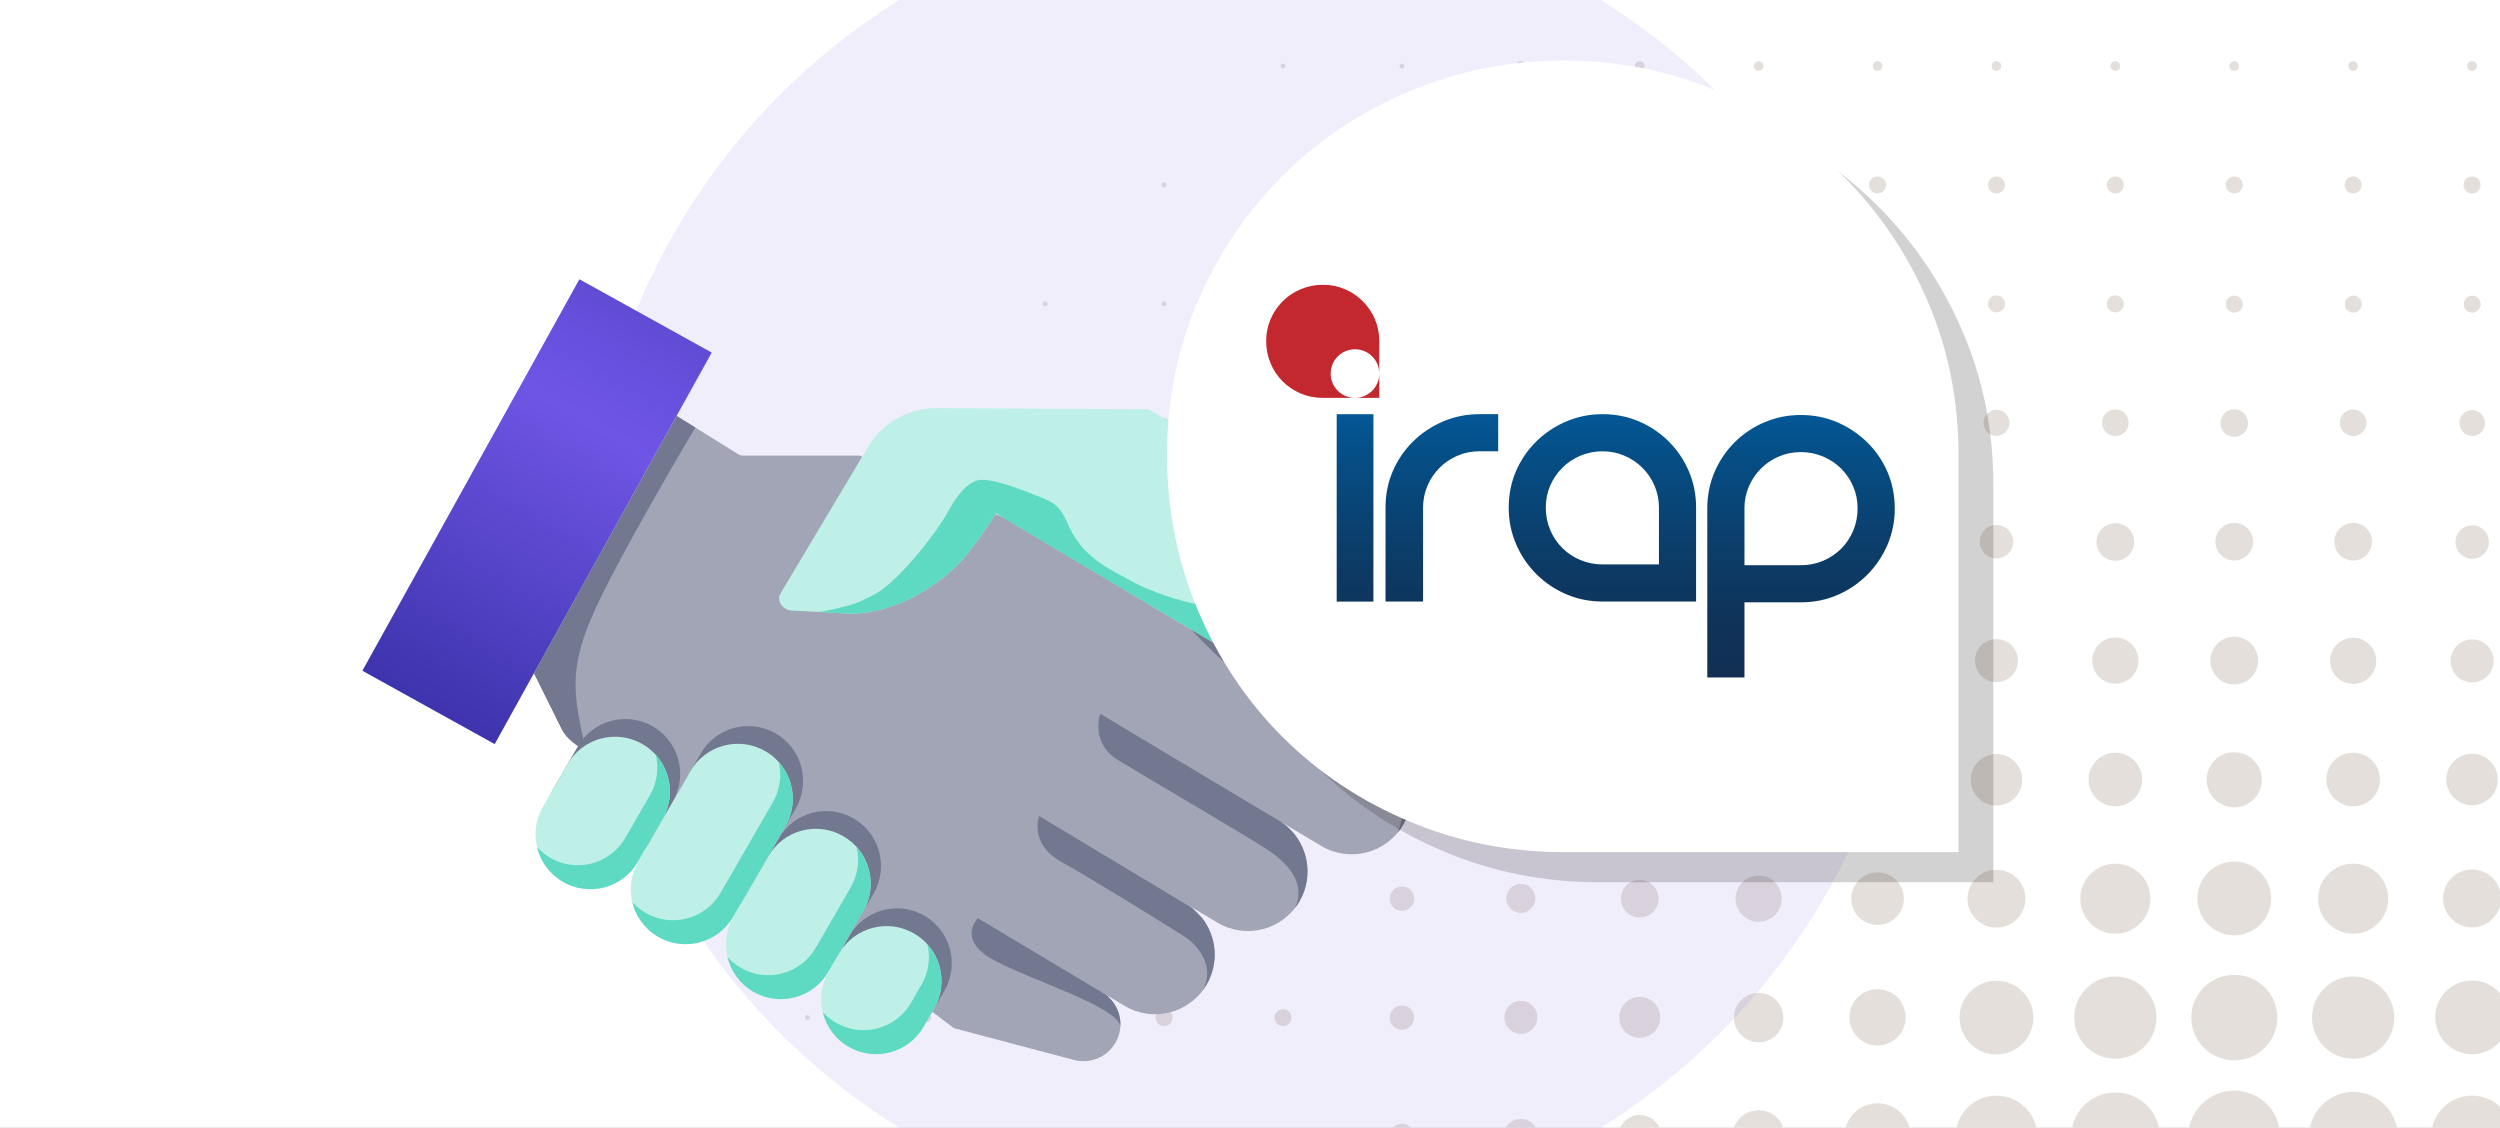 <?xml version="1.0" encoding="UTF-8"?>
<svg id="Content" xmlns="http://www.w3.org/2000/svg" xmlns:xlink="http://www.w3.org/1999/xlink" viewBox="0 0 665 300">
  <rect x="0" y="0" width="665" height="300" fill="#808080" stroke="none"/>
  <defs>
    <style>.cls-1{fill:url(#linear-gradient-2);}.cls-2{fill:#fff;}.cls-3{fill:#bff0e7;}.cls-4{fill:#6f55e5;opacity:.1;}.cls-5{fill:#a1a5b5;}.cls-6{fill:#c2282d;}.cls-7{fill:#e4dfda;}.cls-8{fill:#737891;}.cls-9{fill:#231f20;opacity:.2;}.cls-10{clip-path:url(#clippath);}.cls-10,.cls-11{fill:none;}.cls-12{fill:url(#linear-gradient-3);}.cls-11{clip-path:url(#clippath-1);}.cls-13{fill:url(#linear-gradient);}.cls-14{fill:#5edac3;}</style>
    <clipPath id="clippath">
      <rect class="cls-2" x="-551.2" y="-.31" width="432" height="300.61" />
    </clipPath>
    <clipPath id="clippath-1">
      <rect class="cls-2" y="-.31" width="665" height="300.61" />
    </clipPath>
    <linearGradient id="linear-gradient" x1="351.77" y1="84.23" x2="411.65" y2="187.94" gradientTransform="translate(77.63 403.96) rotate(-61)" gradientUnits="userSpaceOnUse">
      <stop offset="0" stop-color="#47c1b3" />
      <stop offset=".15" stop-color="#57d2be" />
      <stop offset=".27" stop-color="#5edac3" />
      <stop offset=".46" stop-color="#4dc8b7" />
      <stop offset=".83" stop-color="#219998" />
      <stop offset="1" stop-color="#0c838a" />
    </linearGradient>
    <linearGradient id="linear-gradient-2" x1="112.92" y1="187.96" x2="172.8" y2="84.25" gradientTransform="translate(93.08 327.04) rotate(-119)" gradientUnits="userSpaceOnUse">
      <stop offset="0" stop-color="#3d34ad" />
      <stop offset=".73" stop-color="#6f55e5" />
      <stop offset=".89" stop-color="#6750dd" />
      <stop offset="1" stop-color="#604bd5" />
    </linearGradient>
    <linearGradient id="linear-gradient-3" x1="429.77" y1="180.22" x2="429.77" y2="110.16" gradientUnits="userSpaceOnUse">
      <stop offset="0" stop-color="#113053" />
      <stop offset=".22" stop-color="#0f3359" />
      <stop offset=".51" stop-color="#0b3e6b" />
      <stop offset=".86" stop-color="#054f87" />
      <stop offset="1" stop-color="#035896" />
    </linearGradient>
  </defs>
  <rect class="cls-2" x="-551.2" y="-.31" width="432" height="300.61" />
  <g class="cls-10">
    <g id="Layer_6">
      <circle class="cls-7" cx="108.29" cy="131.14" r=".48" />
      <circle class="cls-7" cx="108.29" cy="155.2" r=".48" />
      <circle class="cls-7" cx="132.35" cy="155.2" r=".48" />
      <circle class="cls-7" cx="132.35" cy="179.31" r=".48" />
      <circle class="cls-7" cx="132.35" cy="203.32" r=".48" />
      <circle class="cls-7" cx="156.41" cy="203.32" r=".48" />
      <circle class="cls-7" cx="156.41" cy="227.43" r=".48" />
      <circle class="cls-7" cx="156.41" cy="251.49" r=".48" />
      <circle class="cls-7" cx="156.41" cy="275.55" r=".54" />
      <circle class="cls-7" cx="156.41" cy="299.62" r=".54" />
      <circle class="cls-7" cx="60.12" cy="83.01" r=".48" />
      <circle class="cls-7" cx="84.23" cy="83.01" r=".48" />
      <circle class="cls-7" cx="84.23" cy="107.08" r=".48" />
      <circle class="cls-7" cx="108.29" cy="107.08" r=".48" />
      <circle class="cls-7" cx="36.06" cy="58.95" r=".48" />
      <circle class="cls-7" cx="60.12" cy="58.95" r=".48" />
      <circle class="cls-7" cx="36.06" cy="34.89" r=".48" />
      <circle class="cls-7" cx="12" cy="34.89" r=".48" />
      <circle class="cls-7" cx="36.06" cy="131.14" r=".97" />
      <circle class="cls-7" cx="60.12" cy="131.14" r=".97" />
      <circle class="cls-7" cx="60.12" cy="155.2" r=".97" />
      <circle class="cls-7" cx="84.23" cy="131.14" r=".97" />
      <circle class="cls-7" cx="84.23" cy="155.2" r=".97" />
      <circle class="cls-7" cx="84.23" cy="179.31" r=".97" />
      <circle class="cls-7" cx="84.23" cy="203.32" r=".97" />
      <circle class="cls-7" cx="84.23" cy="227.43" r=".97" />
      <circle class="cls-7" cx="108.29" cy="179.31" r=".97" />
      <circle class="cls-7" cx="108.29" cy="203.32" r=".97" />
      <circle class="cls-7" cx="108.29" cy="227.43" r=".97" />
      <circle class="cls-7" cx="108.29" cy="251.49" r=".97" />
      <circle class="cls-7" cx="108.29" cy="275.55" r="1.02" />
      <circle class="cls-7" cx="108.29" cy="299.62" r="1.02" />
      <circle class="cls-7" cx="132.35" cy="227.43" r=".97" />
      <circle class="cls-7" cx="132.35" cy="251.49" r=".97" />
      <circle class="cls-7" cx="132.35" cy="275.55" r="1.02" />
      <circle class="cls-7" cx="132.35" cy="299.62" r="1.02" />
      <circle class="cls-7" cx="12" cy="58.95" r=".97" />
      <circle class="cls-7" cx="36.06" cy="83.01" r=".97" />
      <circle class="cls-7" cx="12" cy="83.01" r=".97" />
      <circle class="cls-7" cx="36.06" cy="107.08" r=".97" />
      <circle class="cls-7" cx="12" cy="107.08" r=".97" />
      <circle class="cls-7" cx="60.12" cy="107.08" r=".97" />
      <circle class="cls-7" cx="36.06" cy="155.2" r="1.72" />
      <circle class="cls-7" cx="36.06" cy="179.31" r="1.72" />
      <circle class="cls-7" cx="36.06" cy="203.32" r="1.72" />
      <circle class="cls-7" cx="12" cy="131.14" r="1.72" />
      <circle class="cls-7" cx="12" cy="155.2" r="1.72" />
      <circle class="cls-7" cx="60.12" cy="179.31" r="1.72" />
      <circle class="cls-7" cx="60.12" cy="203.32" r="1.72" />
      <circle class="cls-7" cx="60.12" cy="227.43" r="1.72" />
      <circle class="cls-7" cx="60.12" cy="251.49" r="1.72" />
      <circle class="cls-7" cx="60.12" cy="275.55" r="1.83" />
      <circle class="cls-7" cx="60.12" cy="299.62" r="1.83" />
      <circle class="cls-7" cx="84.23" cy="251.49" r="1.72" />
      <circle class="cls-7" cx="84.23" cy="275.55" r="1.83" />
      <circle class="cls-7" cx="84.23" cy="299.62" r="1.83" />
      <circle class="cls-7" cx="36.06" cy="227.43" r="2.47" />
      <circle class="cls-7" cx="36.06" cy="251.49" r="2.47" />
      <circle class="cls-7" cx="36.06" cy="275.55" r="2.58" />
      <circle class="cls-7" cx="36.06" cy="299.62" r="2.58" />
      <circle class="cls-7" cx="12" cy="179.31" r="2.47" />
      <circle class="cls-7" cx="12" cy="203.32" r="2.47" />
      <path class="cls-7" d="m12,230.33c1.61,0,2.95-1.34,2.95-2.95s-1.34-2.95-2.95-2.95-2.95,1.34-2.95,2.95,1.34,2.95,2.95,2.95Z" />
      <circle class="cls-7" cx="12.01" cy="251.51" r="3.33" />
      <circle class="cls-7" cx="12" cy="275.55" r="3.54" />
      <circle class="cls-7" cx="12" cy="299.62" r="3.65" />
    </g>
  </g>
  <rect class="cls-2" y="-.31" width="665" height="300.61" />
  <g class="cls-11">
    <g id="Layer_6-2">
      <circle class="cls-7" cx="214.76" cy="207.35" r=".64" />
      <circle class="cls-7" cx="214.76" cy="239.05" r=".64" />
      <circle class="cls-7" cx="214.76" cy="270.68" r=".64" />
      <circle class="cls-7" cx="246.39" cy="144.09" r=".64" />
      <circle class="cls-7" cx="246.39" cy="175.79" r=".64" />
      <circle class="cls-7" cx="246.39" cy="207.35" r=".64" />
      <circle class="cls-7" cx="278.02" cy="112.46" r=".64" />
      <circle class="cls-7" cx="278.02" cy="144.09" r=".64" />
      <circle class="cls-7" cx="309.65" cy="49.2" r=".64" />
      <circle class="cls-7" cx="341.28" cy="49.2" r=".64" />
      <circle class="cls-7" cx="278.02" cy="80.83" r=".64" />
      <circle class="cls-7" cx="309.65" cy="80.83" r=".64" />
      <circle class="cls-7" cx="341.28" cy="17.57" r=".64" />
      <circle class="cls-7" cx="372.91" cy="17.57" r=".64" />
      <circle class="cls-7" cx="246.39" cy="239.05" r="1.27" />
      <circle class="cls-7" cx="246.39" cy="270.68" r="1.27" />
      <circle class="cls-7" cx="278.02" cy="175.79" r="1.27" />
      <circle class="cls-7" cx="278.02" cy="207.35" r="1.27" />
      <circle class="cls-7" cx="278.02" cy="239.05" r="1.27" />
      <circle class="cls-7" cx="278.02" cy="270.68" r="1.27" />
      <circle class="cls-7" cx="309.65" cy="112.46" r="1.27" />
      <circle class="cls-7" cx="309.65" cy="144.09" r="1.27" />
      <circle class="cls-7" cx="309.65" cy="175.79" r="1.27" />
      <circle class="cls-7" cx="309.65" cy="207.35" r="1.27" />
      <circle class="cls-7" cx="309.65" cy="239.05" r="1.27" />
      <circle class="cls-7" cx="341.28" cy="112.46" r="1.27" />
      <circle class="cls-7" cx="341.28" cy="144.09" r="1.27" />
      <circle class="cls-7" cx="372.91" cy="112.46" r="1.27" />
      <circle class="cls-7" cx="594.31" cy="17.57" r="1.27" />
      <circle class="cls-7" cx="625.94" cy="17.57" r="1.27" />
      <circle class="cls-7" cx="657.57" cy="17.57" r="1.27" />
      <circle class="cls-7" cx="562.68" cy="17.57" r="1.27" />
      <circle class="cls-7" cx="531.06" cy="17.57" r="1.27" />
      <circle class="cls-7" cx="499.43" cy="17.57" r="1.27" />
      <circle class="cls-7" cx="467.8" cy="17.57" r="1.27" />
      <circle class="cls-7" cx="436.17" cy="17.57" r="1.27" />
      <circle class="cls-7" cx="404.54" cy="17.57" r="1.27" />
      <circle class="cls-7" cx="467.8" cy="49.2" r="1.27" />
      <circle class="cls-7" cx="436.17" cy="49.2" r="1.27" />
      <circle class="cls-7" cx="372.91" cy="49.2" r="1.27" />
      <circle class="cls-7" cx="404.54" cy="49.2" r="1.27" />
      <circle class="cls-7" cx="341.28" cy="80.83" r="1.27" />
      <circle class="cls-7" cx="372.91" cy="80.83" r="1.27" />
      <circle class="cls-7" cx="404.54" cy="80.83" r="1.27" />
      <circle class="cls-7" cx="309.65" cy="270.68" r="2.26" />
      <circle class="cls-7" cx="309.65" cy="302.31" r="2.4" />
      <circle class="cls-7" cx="341.28" cy="175.79" r="2.26" />
      <circle class="cls-7" cx="341.28" cy="207.35" r="2.26" />
      <circle class="cls-7" cx="341.28" cy="239.05" r="2.26" />
      <circle class="cls-7" cx="341.28" cy="270.68" r="2.26" />
      <circle class="cls-7" cx="341.28" cy="302.31" r="2.4" />
      <circle class="cls-7" cx="467.8" cy="112.46" r="2.26" />
      <circle class="cls-7" cx="436.17" cy="112.46" r="2.26" />
      <circle class="cls-7" cx="372.91" cy="144.09" r="2.26" />
      <circle class="cls-7" cx="372.91" cy="175.79" r="2.26" />
      <circle class="cls-7" cx="372.91" cy="207.35" r="2.26" />
      <circle class="cls-7" cx="594.31" cy="49.2" r="2.26" />
      <circle class="cls-7" cx="625.94" cy="49.2" r="2.26" />
      <circle class="cls-7" cx="657.57" cy="49.2" r="2.26" />
      <circle class="cls-7" cx="562.68" cy="49.2" r="2.26" />
      <circle class="cls-7" cx="531.06" cy="49.2" r="2.26" />
      <circle class="cls-7" cx="499.43" cy="49.2" r="2.26" />
      <circle class="cls-7" cx="594.33" cy="80.91" r="2.26" transform="translate(-2.69 138.68) rotate(-13.28)" />
      <circle class="cls-7" cx="625.97" cy="80.92" r="2.26" transform="translate(-1.85 145.94) rotate(-13.28)" />
      <circle class="cls-7" cx="657.6" cy="80.92" r="2.26" transform="translate(-1 153.21) rotate(-13.28)" />
      <circle class="cls-7" cx="562.68" cy="80.83" r="2.26" />
      <circle class="cls-7" cx="531.06" cy="80.83" r="2.26" />
      <circle class="cls-7" cx="499.43" cy="80.83" r="2.26" />
      <circle class="cls-7" cx="467.8" cy="80.83" r="2.26" />
      <circle class="cls-7" cx="436.17" cy="80.83" r="2.26" />
      <circle class="cls-7" cx="404.54" cy="112.46" r="2.26" />
      <circle class="cls-7" cx="404.54" cy="144.09" r="2.26" />
      <path class="cls-7" d="m594.31,116.2c2.05,0,3.67-1.62,3.67-3.67s-1.62-3.67-3.67-3.67-3.67,1.62-3.67,3.67,1.62,3.67,3.67,3.67Z" />
      <ellipse class="cls-7" cx="657.6" cy="112.55" rx="3.39" ry="3.46" transform="translate(-8.27 154.05) rotate(-13.28)" />
      <path class="cls-7" d="m625.94,115.99c1.91,0,3.53-1.55,3.53-3.53s-1.55-3.53-3.53-3.53-3.53,1.55-3.53,3.53,1.62,3.53,3.53,3.53Z" />
      <circle class="cls-7" cx="657.6" cy="144.18" r="4.45" />
      <circle class="cls-7" cx="531.06" cy="112.46" r="3.46" />
      <circle class="cls-7" cx="499.43" cy="112.46" r="3.25" />
      <circle class="cls-7" cx="467.8" cy="144.09" r="3.46" />
      <circle class="cls-7" cx="436.17" cy="144.09" r="3.25" />
      <circle class="cls-7" cx="436.17" cy="175.72" r="3.46" />
      <circle class="cls-7" cx="372.91" cy="239.05" r="3.25" />
      <circle class="cls-7" cx="372.91" cy="270.68" r="3.25" />
      <circle class="cls-7" cx="372.91" cy="302.31" r="3.39" />
      <path class="cls-7" d="m562.68,115.99c-1.91,0-3.53-1.55-3.53-3.53s1.55-3.53,3.53-3.53,3.53,1.55,3.53,3.53-1.55,3.53-3.53,3.53Z" />
      <circle class="cls-7" cx="531.06" cy="144.09" r="4.45" />
      <path class="cls-7" d="m499.43,148.18c-2.26,0-4.02-1.84-4.02-4.02s1.84-4.02,4.02-4.02,4.02,1.84,4.02,4.02-1.77,4.02-4.02,4.02Z" />
      <circle class="cls-7" cx="467.8" cy="175.72" r="4.38" />
      <circle class="cls-7" cx="436.17" cy="207.35" r="4.38" />
      <circle class="cls-7" cx="436.17" cy="239.05" r="5.01" />
      <circle class="cls-7" cx="404.54" cy="175.79" r="3.25" />
      <circle class="cls-7" cx="404.54" cy="207.35" r="3.25" />
      <path class="cls-7" d="m404.54,242.86c-2.12,0-3.88-1.77-3.88-3.88s1.77-3.88,3.88-3.88,3.88,1.77,3.88,3.88-1.77,3.88-3.88,3.88Z" />
      <circle class="cls-7" cx="404.54" cy="270.61" r="4.38" />
      <circle class="cls-7" cx="404.54" cy="302.31" r="4.66" />
      <circle class="cls-7" cx="594.31" cy="144.11" r="5.01" transform="translate(-15.41 97.07) rotate(-9.22)" />
      <circle class="cls-7" cx="625.95" cy="144.11" r="5.01" transform="translate(-15 102.14) rotate(-9.22)" />
      <circle class="cls-7" cx="562.68" cy="144.16" r="5.01" />
      <circle class="cls-7" cx="594.31" cy="175.72" r="6.35" />
      <circle class="cls-7" cx="594.31" cy="207.42" r="7.34" />
      <circle class="cls-7" cx="594.31" cy="239" r="9.81" transform="translate(-30.61 98.29) rotate(-9.22)" />
      <ellipse class="cls-7" cx="594.32" cy="270.68" rx="11.44" ry="11.37" transform="translate(-3.9 8.74) rotate(-.84)" />
      <circle class="cls-7" cx="594.31" cy="302.31" r="12.21" />
      <circle class="cls-7" cx="625.94" cy="175.79" r="6.14" />
      <circle class="cls-7" cx="657.59" cy="175.81" r="5.72" transform="translate(-22.8 155.74) rotate(-13.28)" />
      <path class="cls-7" d="m625.94,214.48c3.95,0,7.13-3.18,7.13-7.13s-3.18-7.13-7.13-7.13-7.13,3.18-7.13,7.13,3.25,7.13,7.13,7.13Z" />
      <circle class="cls-7" cx="657.57" cy="207.35" r="6.85" />
      <circle class="cls-7" cx="625.94" cy="239.05" r="9.32" />
      <circle class="cls-7" cx="657.57" cy="238.98" r="7.7" />
      <circle class="cls-7" cx="625.94" cy="270.68" r="10.94" />
      <circle class="cls-7" cx="657.57" cy="270.63" r="9.81" transform="translate(-34.86 108.84) rotate(-9.22)" />
      <circle class="cls-7" cx="626.01" cy="302.24" r="11.79" />
      <path class="cls-7" d="m657.57,313.18c6,0,10.87-4.87,10.87-10.87s-4.87-10.87-10.87-10.87-10.87,4.87-10.87,10.87,4.87,10.87,10.87,10.87Z" />
      <circle class="cls-7" cx="562.68" cy="175.72" r="6.14" />
      <circle class="cls-7" cx="531.06" cy="175.72" r="5.72" />
      <circle class="cls-7" cx="499.43" cy="175.72" r="5.08" />
      <path class="cls-7" d="m562.68,214.48c-3.95,0-7.13-3.18-7.13-7.13s3.18-7.13,7.13-7.13,7.13,3.18,7.13,7.13-3.18,7.13-7.13,7.13Z" />
      <circle class="cls-7" cx="531.06" cy="207.42" r="6.85" />
      <circle class="cls-7" cx="499.43" cy="207.35" r="6.14" />
      <circle class="cls-7" cx="467.8" cy="207.35" r="5.08" />
      <circle class="cls-7" cx="562.68" cy="239.05" r="9.32" />
      <circle class="cls-7" cx="531.06" cy="239.05" r="7.7" />
      <circle class="cls-7" cx="499.43" cy="239.05" r="6.99" />
      <circle class="cls-7" cx="467.8" cy="239.05" r="6.14" />
      <circle class="cls-7" cx="562.68" cy="270.68" r="10.94" />
      <circle class="cls-7" cx="531.06" cy="270.68" r="9.81" />
      <path class="cls-7" d="m499.43,278.09c-4.09,0-7.48-3.32-7.48-7.48s3.32-7.48,7.48-7.48,7.48,3.32,7.48,7.48-3.39,7.48-7.48,7.48Z" />
      <path class="cls-7" d="m467.8,277.25c-3.6,0-6.57-2.97-6.57-6.57s2.97-6.57,6.57-6.57,6.57,2.97,6.57,6.57-2.89,6.57-6.57,6.57Z" />
      <circle class="cls-7" cx="436.17" cy="270.61" r="5.44" />
      <ellipse class="cls-7" cx="562.72" cy="302.31" rx="11.72" ry="11.79" transform="translate(174.17 809.33) rotate(-80.78)" />
      <path class="cls-7" d="m531.06,313.18c-6,0-10.87-4.87-10.87-10.87s4.87-10.87,10.87-10.87,10.87,4.87,10.87,10.87-4.87,10.87-10.87,10.87Z" />
      <circle class="cls-7" cx="499.43" cy="302.31" r="8.83" />
      <circle class="cls-7" cx="467.8" cy="302.31" r="6.99" />
      <circle class="cls-7" cx="436.19" cy="302.3" r="5.72" transform="translate(67.92 684.43) rotate(-80.78)" />
    </g>
  </g>
  <circle class="cls-4" cx="332.5" cy="150" r="176.63" />
  <path class="cls-5" d="m367.68,197.78l-18.08-10.81.05-.06-82.22-49.04-38.76-16.68h-30.84v.02c-.56,0-1.1-.16-1.58-.46l-16.24-10.1-37.96,68.43,7.29,14.69c.72,1.45,1.77,2.72,3.07,3.69l101.38,76.05,31.89,8.44c4.24,1.12,8.71-.7,10.96-4.46h0c2.65-4.44,1.4-10.12-2.74-13.06l5.21,3.11c7.52,4.5,17.25,2.05,21.75-5.47h0c4.32-7.23,2.22-16.51-4.64-21.21l7.59,4.54c7.52,4.5,17.25,2.05,21.75-5.47h0c4.32-7.23,2.22-16.51-4.64-21.21l10.49,6.27c7.52,4.5,17.25,2.05,21.75-5.47h0c4.5-7.52,2.05-17.25-5.47-21.75Z" />
  <path class="cls-8" d="m178.98,213.15c4.03-6.98,1.64-15.91-5.34-19.94h0c-6.98-4.03-15.91-1.64-19.94,5.34l-6.56,11.36c-4.03,6.98-1.64,15.91,5.34,19.94h0c6.98,4.03,15.91,1.64,19.94-5.34l6.56-11.36Z" />
  <path class="cls-8" d="m211.67,215.03c4.03-6.98,1.64-15.91-5.34-19.94h0c-6.98-4.03-15.91-1.64-19.94,5.34l-13.91,24.1c-4.03,6.98-1.64,15.91,5.34,19.94h0c6.98,4.03,15.91,1.64,19.94-5.34l13.91-24.1Z" />
  <path class="cls-8" d="m232.39,237.64c4.03-6.98,1.64-15.91-5.34-19.94h0c-6.98-4.03-15.91-1.64-19.94,5.34l-9.3,16.11c-4.03,6.98-1.64,15.91,5.34,19.94h0c6.98,4.03,15.91,1.64,19.94-5.34l9.3-16.11Z" />
  <path class="cls-8" d="m245.88,243.58h0c-6.98-4.03-15.91-1.64-19.94,5.34l-2.8,4.86c-4.03,6.98-1.64,15.91,5.34,19.94h0c6.98,4.03,15.91,1.64,19.94-5.34l2.8-4.86c4.03-6.98,1.64-15.91-5.34-19.94Z" />
  <path class="cls-3" d="m264.9,136.5l101.82,60.67,14.42-20.2-36.46-66.44-16.64,9.46c-.92.52-2.04.52-2.96,0l-19.62-11.12-56.38-.32c-7.42,0-14.36,3.88-18.14,10.24l-23.32,39.06h0c-.72,1.22-.22,2.38.04,2.82.5.86,1.58,1.68,3.04,1.74l15.64.84c12.12-.18,22.5-7.31,27.84-12.5s10.71-14.25,10.71-14.25Z" />
  <rect class="cls-13" x="322.18" y="115.94" width="119.07" height="40.3" transform="translate(315.68 -263.74) rotate(61)" />
  <rect class="cls-1" x="83.33" y="115.99" width="119.07" height="40.24" transform="translate(331.16 77.14) rotate(119)" />
  <path class="cls-8" d="m344.43,241.56c.4-.51.77-1.05,1.12-1.62h0c4.32-7.23,2.22-16.51-4.64-21.21l1.61.96h0s-49.87-29.82-49.87-29.82c0,0-2.76,7.72,4.81,12.35,7.57,4.63,32.52,19.2,39.11,23.41,6.59,4.21,10.83,9.68,7.87,15.94,0,0,0,0,0,0Z" />
  <path class="cls-8" d="m317.02,241.47l-40.63-24.42s-2.76,7.4,5.93,12.21,26.63,16.03,32.24,19.53c5.61,3.5,8.19,9.38,5.43,14.57.3-.41.59-.84.86-1.29h0c3.43-5.74,2.81-12.77-1.02-17.78l-2.77-2.81s-.02-.02-.03-.03Z" />
  <path class="cls-8" d="m295.08,265.15l-34.95-20.9s-5.85,5.68,4.25,11.14c10.09,5.47,32.51,12.23,33.64,17.54.15-3.26-1.32-6.5-4.12-8.49l1.19.71h0Z" />
  <path class="cls-8" d="m373.15,219.53h0c4.5-7.52,2.05-17.25-5.47-21.75l-18.08-10.81.05-.06-32.87-19.5c12.11,12.72,17.11,15.51,25.56,20.48,5.81,3.42,16.6,9.86,21.07,12.63,6.82,4.23,10.08,9.27,9.82,14.18-.16,2.95-.68,4.91-1.55,6.91.54-.64,1.04-1.34,1.49-2.08Z" />
  <path class="cls-14" d="m381.14,176.97l-3.82-6.95c-2.01,3.04-5.16,6.81-8.2,10.56-3.57,4.41-13.31,5.74-19.9-.48-4.94-4.67-4.33-14.83-1.43-22.79-14.68,10.16-38.65,1.65-46.34-2.47-7.69-4.12-24.99-13.73-29.11-16.47-4.12-2.75-7.45-1.86-7.45-1.86l101.82,60.67,14.42-20.2Z" />
  <path class="cls-14" d="m295.1,151.39c-13.77-8.4-9.02-15.22-16.87-18.51-7.85-3.29-14.12-5.49-17.42-5.22-3.29.27-6.32,4.12-8.79,8.71-2.47,4.59-12.08,17.37-18.95,21.49-.74.44-1.55.84-2.41,1.2-1.37.75-2.84,1.41-4.32,1.81-2.42.66-5.43,1.48-8.65,1.92l8.64.46c12.12-.18,22.5-7.31,27.84-12.5,5.34-5.19,10.71-14.25,10.71-14.25l37.27,22.21c-1.33-2.61-3.54-5.17-7.07-7.32Z" />
  <path class="cls-8" d="m149.33,193.77c.72,1.45,1.77,2.72,3.07,3.69l3.77,2.82c-.45-1.97-1.11-3.9-1.47-5.78-1.87-9.58-3.18-16.44,2.45-29.78,6.36-15.07,27.81-50.99,27.81-50.99l-4.96-3.08-37.96,68.43,7.29,14.69Z" />
  <path class="cls-3" d="m176.24,217.87c4.03-6.98,1.64-15.91-5.34-19.94h0c-6.98-4.03-15.91-1.64-19.94,5.34l-6.56,11.36c-4.03,6.98-1.64,15.91,5.34,19.94h0c6.98,4.03,15.91,1.64,19.94-5.34l6.56-11.36Z" />
  <path class="cls-3" d="m208.92,219.75c4.03-6.98,1.64-15.91-5.34-19.94h0c-6.98-4.03-15.91-1.64-19.94,5.34l-13.91,24.1c-4.03,6.98-1.64,15.91,5.34,19.94h0c6.98,4.03,15.91,1.64,19.94-5.34l13.91-24.1Z" />
  <path class="cls-3" d="m229.65,242.36c4.03-6.98,1.64-15.91-5.34-19.94h0c-6.98-4.03-15.91-1.64-19.94,5.34l-9.3,16.11c-4.03,6.98-1.64,15.91,5.34,19.94h0c6.98,4.03,15.91,1.64,19.94-5.34l9.3-16.11Z" />
  <path class="cls-3" d="m243.13,248.3h0c-6.98-4.03-15.91-1.64-19.94,5.34l-2.8,4.86c-4.03,6.98-1.64,15.91,5.34,19.94h0c6.98,4.03,15.91,1.64,19.94-5.34l2.8-4.86c4.03-6.98,1.64-15.91-5.34-19.94Z" />
  <path class="cls-14" d="m174.45,200.8c.84,3.5.39,7.32-1.55,10.69l-6.56,11.36c-4.03,6.98-12.96,9.38-19.94,5.34-1.37-.79-2.56-1.77-3.56-2.88.9,3.76,3.28,7.17,6.9,9.26,6.98,4.03,15.91,1.64,19.94-5.34l6.56-11.36c3.24-5.62,2.33-12.49-1.79-17.06Z" />
  <path class="cls-14" d="m207.14,202.69c.84,3.5.39,7.32-1.55,10.69l-13.91,24.1c-4.03,6.98-12.96,9.38-19.94,5.34h0c-1.37-.79-2.56-1.77-3.56-2.88.9,3.76,3.28,7.17,6.9,9.26h0c6.98,4.03,15.91,1.64,19.94-5.34l13.91-24.1c3.24-5.62,2.33-12.49-1.79-17.06Z" />
  <path class="cls-14" d="m227.86,225.3c.84,3.5.39,7.32-1.55,10.69l-9.3,16.11c-4.03,6.98-12.96,9.38-19.94,5.34h0c-1.37-.79-2.56-1.77-3.56-2.88.9,3.76,3.28,7.17,6.9,9.26h0c6.98,4.03,15.91,1.64,19.94-5.34l9.3-16.11c3.24-5.62,2.33-12.49-1.79-17.06Z" />
  <path class="cls-14" d="m246.69,251.18c.84,3.5.39,7.32-1.55,10.69l-2.8,4.86c-4.03,6.98-12.96,9.38-19.94,5.34h0c-1.37-.79-2.56-1.77-3.56-2.88.9,3.76,3.28,7.17,6.9,9.26h0c6.98,4.03,15.91,1.64,19.94-5.34l2.8-4.86c3.24-5.62,2.33-12.49-1.79-17.06Z" />
  <path class="cls-9" d="m425.35,234.69c-14.5,0-28.23-2.72-41.17-8.16-12.96-5.44-24.22-12.94-33.8-22.53-9.58-9.57-17.09-20.85-22.53-33.79-5.43-12.94-8.15-26.67-8.15-41.18s2.72-28.09,8.15-40.78c5.44-12.7,12.95-23.82,22.53-33.41,9.58-9.58,20.84-17.09,33.8-22.53,12.94-5.44,26.67-8.17,41.17-8.17s28.09,2.73,40.79,8.17c12.69,5.44,23.81,12.95,33.41,22.53,9.58,9.59,17.09,20.71,22.53,33.41,5.44,12.68,8.15,26.29,8.15,40.78v105.66h-104.88Z" />
  <path class="cls-2" d="m416.08,226.67c-14.5,0-28.23-2.72-41.17-8.16-12.96-5.44-24.22-12.94-33.8-22.53-9.58-9.57-17.09-20.85-22.53-33.79-5.43-12.94-8.15-26.67-8.15-41.18s2.72-28.09,8.15-40.78c5.44-12.7,12.95-23.82,22.53-33.41,9.58-9.58,20.84-17.09,33.8-22.53,12.94-5.44,26.67-8.17,41.17-8.17s28.09,2.73,40.79,8.17c12.69,5.44,23.81,12.95,33.41,22.53,9.58,9.59,17.09,20.71,22.53,33.41,5.44,12.68,8.15,26.29,8.15,40.78v105.66h-104.88Z" />
  <path class="cls-12" d="m464.02,135.25c0-2.07.39-4.01,1.17-5.83.77-1.81,1.85-3.4,3.22-4.78,1.37-1.37,2.96-2.44,4.78-3.22,1.81-.77,3.75-1.16,5.83-1.16s4.03.39,5.89,1.16c1.85.78,3.46,1.85,4.83,3.22,1.37,1.38,2.45,2.96,3.22,4.78.78,1.81,1.16,3.76,1.16,5.83s-.39,4.04-1.16,5.89c-.77,1.85-1.85,3.46-3.22,4.83-1.37,1.37-2.98,2.44-4.83,3.22-1.85.78-3.81,1.16-5.89,1.16h-14.99v-15.1Zm5.33-22.93c-3.04,1.3-5.68,3.08-7.94,5.33-2.26,2.26-4.03,4.88-5.33,7.88-1.29,3-1.94,6.24-1.94,9.71v44.97h9.89v-19.99h14.99c3.48,0,6.71-.64,9.72-1.94,3-1.29,5.64-3.08,7.94-5.38,2.29-2.3,4.09-4.96,5.39-7.99,1.29-3.04,1.94-6.25,1.94-9.66s-.65-6.71-1.94-9.71c-1.3-3-3.09-5.62-5.39-7.88-2.3-2.25-4.94-4.03-7.94-5.33-3-1.29-6.24-1.94-9.72-1.94s-6.62.65-9.66,1.94m-113.8,47.69h9.77v-49.85h-9.77v49.85Zm37.97-49.85c-3.41,0-6.63.65-9.67,1.94-3.03,1.29-5.69,3.07-7.99,5.33-2.29,2.25-4.09,4.89-5.38,7.88-1.3,2.99-1.94,6.23-1.94,9.71v24.98h9.99v-24.98c0-2.07.39-4.01,1.17-5.82.78-1.82,1.85-3.41,3.22-4.78,1.36-1.37,2.96-2.45,4.77-3.22,1.82-.78,3.76-1.17,5.83-1.17h4.99v-9.88h-4.99Zm26.86,38.81c-1.85-.78-3.46-1.85-4.82-3.22-1.38-1.36-2.45-2.98-3.23-4.83-.77-1.85-1.16-3.82-1.16-5.89s.39-4.01,1.16-5.82c.78-1.82,1.85-3.41,3.23-4.78,1.37-1.37,2.97-2.45,4.82-3.22,1.86-.78,3.82-1.17,5.89-1.17s4.01.39,5.83,1.17c1.81.78,3.4,1.85,4.78,3.22,1.37,1.37,2.45,2.96,3.22,4.78.78,1.81,1.17,3.76,1.17,5.82v15.1h-14.99c-2.07,0-4.03-.39-5.89-1.17m-3.77-36.86c-3.04,1.29-5.71,3.07-7.99,5.33-2.29,2.25-4.09,4.89-5.38,7.88-1.29,2.99-1.94,6.23-1.94,9.71s.65,6.63,1.94,9.66c1.29,3.03,3.09,5.7,5.38,7.99,2.29,2.29,4.95,4.09,7.99,5.39,3.03,1.3,6.26,1.94,9.66,1.94h24.87v-24.98c0-3.48-.65-6.72-1.94-9.71-1.29-3-3.07-5.63-5.33-7.88-2.27-2.26-4.89-4.04-7.89-5.33-3-1.29-6.23-1.94-9.71-1.94s-6.63.65-9.66,1.94" />
  <path class="cls-6" d="m366.89,105.84v-15.1c0-2.07-.39-4.01-1.16-5.83-.78-1.82-1.85-3.41-3.22-4.77-1.37-1.37-2.96-2.45-4.77-3.22-1.82-.78-3.76-1.17-5.83-1.17s-4.04.39-5.89,1.17c-1.85.77-3.46,1.85-4.83,3.22-1.37,1.37-2.44,2.96-3.22,4.77-.78,1.81-1.17,3.75-1.17,5.83s.39,4.03,1.17,5.89c.78,1.85,1.85,3.46,3.22,4.83,1.37,1.37,2.98,2.44,4.83,3.22,1.85.78,3.81,1.16,5.89,1.16h14.99Zm0-6.47c0,3.57-2.89,6.47-6.46,6.47s-6.47-2.9-6.47-6.47,2.9-6.46,6.47-6.46,6.46,2.89,6.46,6.46" />
</svg>